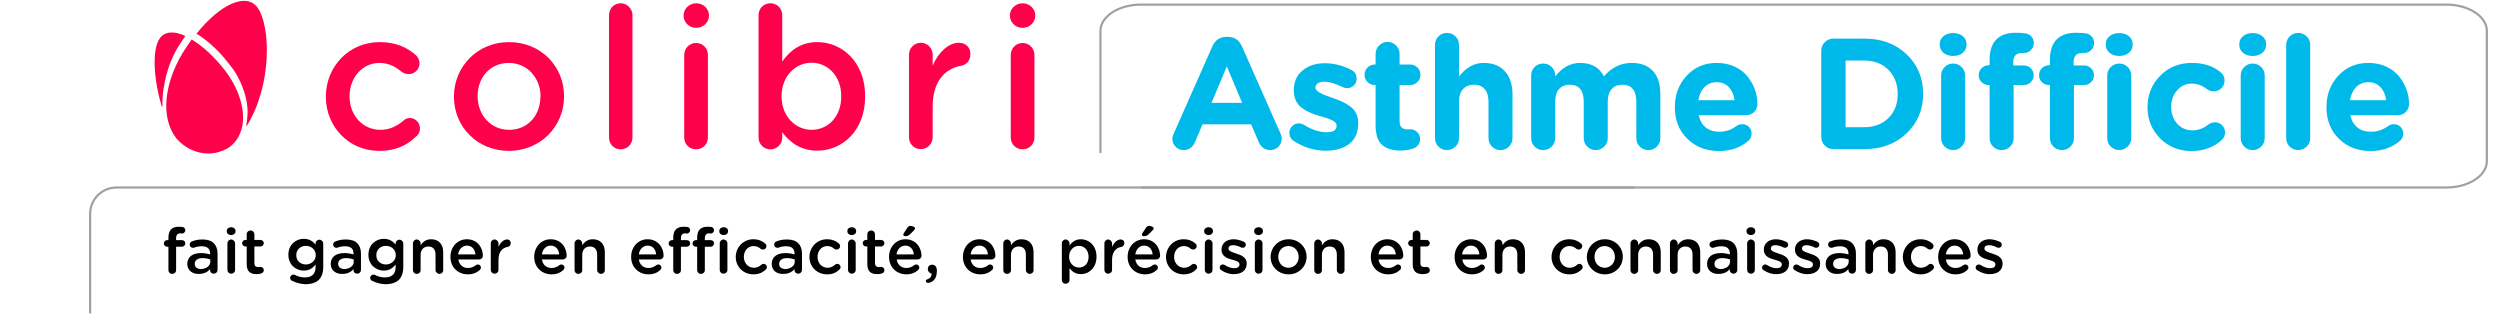 <svg height="143" viewBox="0 0 1140 143" width="1140" xmlns="http://www.w3.org/2000/svg"><g fill="none" fill-rule="evenodd" transform="translate(41)"><g fill="#ff004b" fill-rule="nonzero" transform="translate(29)"><path d="m247.5 1.5c-3.2 0-5.8 2.5-5.8 5.6s2.6 5.6 5.8 5.6 5.8-2.5 5.8-5.6-2.6-5.6-5.8-5.6"/><path d="m396.3 12.7c3.2 0 5.8-2.5 5.8-5.6s-2.6-5.6-5.8-5.6-5.8 2.5-5.8 5.6 2.6 5.6 5.8 5.6"/><path d="m116.9 53.8c-1.3 0-2.3.6-2.9 1.2-3 2.5-6.3 4.2-10.5 4.2-8.3 0-14.1-6.8-14.1-15.2v-.2c0-8.3 5.8-15.1 13.6-15.1 4.3 0 7.3 1.7 10.1 4 .7.5 1.9 1.1 3.2 1.1 2.8 0 5-2.2 5-4.9 0-1.8-1-3.2-1.7-3.8-4-3.5-9.1-5.9-16.5-5.9-14.2 0-24.5 11.4-24.5 24.8v.2c0 13.5 10.4 24.6 24.3 24.6 7.8 0 12.9-2.7 17.1-6.8 1-.8 1.5-2 1.5-3.4 0-2.6-2-4.8-4.6-4.8"/><path d="m162.1 19.2c-14.4 0-25.1 11.2-25.1 24.8v.2c0 13.5 10.6 24.6 25 24.6 14.5 0 25.2-11.2 25.2-24.8v-.2c0-13.6-10.6-24.6-25.1-24.6zm14.3 25c0 8.2-5.5 15-14.3 15-8.4 0-14.3-6.9-14.3-15.2v-.2c0-8.3 5.5-15.1 14.2-15.1 8.5 0 14.5 6.9 14.5 15.3z"/><path d="m213 1.5c-3 0-5.3 2.4-5.3 5.4v55.8c0 3.1 2.4 5.4 5.3 5.4 3 0 5.4-2.3 5.4-5.4v-55.8c0-2.9-2.4-5.4-5.4-5.4"/><path d="m247.4 19.6c-3 0-5.4 2.4-5.4 5.5v37.6c0 3.1 2.4 5.4 5.4 5.4s5.4-2.3 5.4-5.4v-37.6c0-3.1-2.3-5.5-5.4-5.5"/><path d="m302.7 19.2c-7.7 0-12.6 4-16 8.9v-21.2c0-3.1-2.4-5.4-5.4-5.4s-5.4 2.3-5.4 5.4v55.8c0 3 2.4 5.4 5.4 5.4s5.4-2.4 5.4-5.4v-2.4c3.3 4.4 8.2 8.4 16 8.4 11.2 0 21.8-8.9 21.8-24.7v-.2c0-15.8-10.8-24.6-21.8-24.6zm10.9 24.8c0 9.3-6.1 15.2-13.5 15.2-7.3 0-13.7-6.1-13.7-15.2v-.2c0-9.1 6.4-15.2 13.7-15.2s13.5 6 13.5 15.2z"/><path d="m367.2 19.5c-4.7 0-9.4 4.5-11.9 10.4v-4.9c0-3.1-2.4-5.5-5.4-5.5s-5.4 2.4-5.4 5.5v37.6c0 3.1 2.4 5.4 5.4 5.4s5.4-2.4 5.4-5.4v-14c0-11.2 5.3-17.2 12.9-18.6 2.4-.4 4.3-2.3 4.3-5.2.1-3-1.9-5.3-5.3-5.3"/><path d="m396.3 19.6c-3 0-5.4 2.4-5.4 5.5v37.6c0 3.1 2.4 5.4 5.4 5.4s5.4-2.3 5.4-5.4v-37.6c0-3.1-2.4-5.5-5.4-5.5"/><path d="m17.4 18c-.8 1.1-1.6 2.3-2.4 3.5-5 7.3-8.2 15.6-9 23.2-.8 7.5.9 14 4.5 18.5 1.8 2.1 4.1 3.8 6.6 5 2.6 1.2 5.2 1.8 7.9 1.8 3 0 5.9-.8 8.7-2.3 3.6-2.2 5.9-5.8 6.8-10.3 1.4-7.6-1.6-17-7.9-25.3-4.7-6-10-11-15.2-14.1"/><path d="m3 17.3c-3.9 5.1-2.9 19.3.8 31.3.1.1.3.1.3 0-.1-1.6 0-3.3.1-5.1.8-7.6 3-16.3 8-23.6.8-1.2 1.5-2.3 2.3-3.5-4.9-2.3-9.2-2.2-11.5.9"/><path d="m42.8 53.2c-.1 1.5-.3 2.8-.5 4.1v.1c0 .1.1.2.2.1 12-19.6 10.6-46 5.1-53.8-5.1-7.5-17.4-1.7-28 11.7l.9.5c.1.1.2.1.3.2 4.7 3.1 9.6 7.7 13.9 13.4 2.7 3.2 4.6 6.8 5.9 10.3 1.8 4.6 2.6 9.2 2.2 13.4"/></g><path d="m.1 142.9v-45.4c0-6.6 5.4-12 12-12h692.4" stroke="#a0a0a0"/><path d="m460.8 69.8v-55.7c0-6.6 8.318-12 18.485-12h595.229c10.167 0 18.485 5.4 18.485 12v59.4c0 6.6-8.318 12-18.485 12h-595.229" stroke="#a0a0a0"/><path d="m493.592 63.248c0-.624.216-1.416.648-2.376l17.568-39.672c1.296-2.928 3.456-4.392 6.48-4.392h.648c2.976 0 5.112 1.464 6.408 4.392l17.568 39.672c.384.864.576 1.608.576 2.232 0 1.488-.504 2.748-1.512 3.78s-2.256 1.548-3.744 1.548c-2.448 0-4.224-1.272-5.328-3.816l-3.384-7.92h-22.176l-3.528 8.28c-1.008 2.304-2.712 3.456-5.112 3.456-1.44 0-2.652-.504-3.636-1.512s-1.476-2.232-1.476-3.672zm17.856-16.344h13.968l-6.984-16.632zm52.136 21.816c-5.184 0-10.032-1.464-14.544-4.392-1.392-.864-2.088-2.112-2.088-3.744 0-1.2.42-2.22 1.26-3.06s1.86-1.26 3.06-1.26c.816 0 1.536.192 2.16.576 3.696 2.304 7.176 3.456 10.44 3.456 3.072 0 4.608-.96 4.608-2.88v-.144c0-.24-.036-.48-.108-.72s-.204-.456-.396-.648-.396-.372-.612-.54-.504-.336-.864-.504-.672-.312-.936-.432-.636-.264-1.116-.432-.888-.3-1.224-.396-.792-.228-1.368-.396-1.032-.3-1.368-.396c-1.632-.48-3.024-.972-4.176-1.476s-2.34-1.188-3.564-2.052-2.16-1.98-2.808-3.348-.972-2.94-.972-4.716v-.144c0-3.792 1.344-6.78 4.032-8.964s6.048-3.276 10.08-3.276 8.016.984 11.952 2.952c1.728.864 2.592 2.232 2.592 4.104 0 1.2-.42 2.22-1.26 3.06s-1.884 1.26-3.132 1.26c-.672 0-1.344-.168-2.016-.504-3.36-1.632-6.144-2.448-8.352-2.448-1.296 0-2.292.252-2.988.756s-1.044 1.14-1.044 1.908v.144c0 1.296 2.208 2.688 6.624 4.176.528.192.936.336 1.224.432 1.68.576 3.084 1.116 4.212 1.62s2.328 1.2 3.6 2.088 2.232 1.98 2.88 3.276.972 2.784.972 4.464v.144c0 4.128-1.356 7.236-4.068 9.324s-6.276 3.132-10.692 3.132zm33.92-.072c-3.6 0-6.372-.876-8.316-2.628s-2.916-4.74-2.916-8.964v-18.288h-.36c-1.296 0-2.4-.456-3.312-1.368s-1.368-2.016-1.368-3.312.456-2.4 1.368-3.312 2.016-1.368 3.312-1.368h.36v-4.824c0-1.488.54-2.772 1.62-3.852s2.364-1.62 3.852-1.62 2.772.54 3.852 1.62 1.62 2.364 1.62 3.852v4.824h4.824c1.296 0 2.4.456 3.312 1.368s1.368 2.016 1.368 3.312-.456 2.4-1.368 3.312-2.016 1.368-3.312 1.368h-4.824v16.488c0 2.496 1.176 3.744 3.528 3.744.144 0 .384-.012.72-.036s.528-.036.576-.036c1.248 0 2.316.444 3.204 1.332s1.332 1.956 1.332 3.204c0 .96-.276 1.812-.828 2.556s-1.212 1.26-1.98 1.548c-1.824.72-3.912 1.08-6.264 1.08zm15.848-5.688v-42.48c0-1.536.528-2.832 1.584-3.888s2.352-1.584 3.888-1.584 2.832.528 3.888 1.584 1.584 2.352 1.584 3.888v14.4c3.216-4.128 6.984-6.192 11.304-6.192 4.128 0 7.344 1.272 9.648 3.816s3.456 6.048 3.456 10.512v19.944c0 1.536-.54 2.832-1.62 3.888s-2.364 1.584-3.852 1.584-2.772-.528-3.852-1.584-1.62-2.352-1.62-3.888v-16.488c0-2.544-.576-4.488-1.728-5.832s-2.784-2.016-4.896-2.016-3.78.672-5.004 2.016-1.836 3.288-1.836 5.832v16.488c0 1.536-.528 2.832-1.584 3.888s-2.352 1.584-3.888 1.584-2.832-.528-3.888-1.584-1.584-2.352-1.584-3.888zm43.856 0v-28.512c0-1.536.528-2.832 1.584-3.888s2.352-1.584 3.888-1.584 2.832.528 3.888 1.584 1.584 2.352 1.584 3.888v.432c3.216-4.128 7.008-6.192 11.376-6.192 5.136 0 8.76 2.04 10.872 6.12 3.504-4.08 7.728-6.12 12.672-6.12 4.128 0 7.332 1.212 9.612 3.636s3.42 5.94 3.42 10.548v20.088c0 1.536-.528 2.832-1.584 3.888s-2.352 1.584-3.888 1.584-2.832-.528-3.888-1.584-1.584-2.352-1.584-3.888v-16.488c0-5.232-2.136-7.848-6.408-7.848-2.064 0-3.684.672-4.86 2.016s-1.764 3.288-1.764 5.832v16.488c0 1.536-.54 2.832-1.62 3.888s-2.364 1.584-3.852 1.584-2.772-.528-3.852-1.584-1.62-2.352-1.62-3.888v-16.488c0-5.232-2.136-7.848-6.408-7.848-2.064 0-3.684.672-4.86 2.016s-1.764 3.288-1.764 5.832v16.488c0 1.536-.528 2.832-1.584 3.888s-2.352 1.584-3.888 1.584-2.832-.528-3.888-1.584-1.584-2.352-1.584-3.888zm76.256-17.28h16.488c-.336-2.496-1.212-4.488-2.628-5.976s-3.252-2.232-5.508-2.232c-2.208 0-4.044.732-5.508 2.196s-2.412 3.468-2.844 6.012zm22.824 18.504c-3.648 3.12-8.112 4.68-13.392 4.68-5.856 0-10.68-1.86-14.472-5.58s-5.688-8.508-5.688-14.364v-.144c0-5.616 1.8-10.368 5.4-14.256s8.16-5.832 13.68-5.832c3.072 0 5.844.588 8.316 1.764s4.428 2.7 5.868 4.572 2.532 3.852 3.276 5.94 1.116 4.188 1.116 6.3c0 1.536-.492 2.796-1.476 3.78s-2.196 1.476-3.636 1.476h-21.672c.528 2.448 1.608 4.32 3.24 5.616s3.696 1.944 6.192 1.944c2.832 0 5.424-.864 7.776-2.592.768-.576 1.656-.864 2.664-.864 1.2 0 2.208.408 3.024 1.224s1.224 1.848 1.224 3.096c0 1.296-.48 2.376-1.44 3.24zm33.208-1.728v-39.312c0-1.536.54-2.844 1.62-3.924s2.388-1.62 3.924-1.62h14.112c7.824 0 14.244 2.388 19.26 7.164s7.524 10.74 7.524 17.892v.144c0 7.2-2.508 13.2-7.524 18s-11.436 7.2-19.26 7.2h-14.112c-1.536 0-2.844-.54-3.924-1.62s-1.62-2.388-1.62-3.924zm11.088-4.464h8.568c4.512 0 8.172-1.392 10.98-4.176s4.212-6.408 4.212-10.872v-.144c0-4.464-1.404-8.112-4.212-10.944s-6.468-4.248-10.98-4.248h-8.568zm42.92-37.656v-.144c0-1.536.576-2.772 1.728-3.708s2.616-1.404 4.392-1.404 3.24.468 4.392 1.404 1.728 2.172 1.728 3.708v.144c0 1.536-.576 2.784-1.728 3.744s-2.616 1.44-4.392 1.44-3.24-.48-4.392-1.44-1.728-2.208-1.728-3.744zm.648 42.624v-28.512c0-1.536.54-2.832 1.62-3.888s2.364-1.584 3.852-1.584 2.772.528 3.852 1.584 1.62 2.352 1.62 3.888v28.512c0 1.536-.54 2.832-1.62 3.888s-2.364 1.584-3.852 1.584-2.772-.528-3.852-1.584-1.62-2.352-1.62-3.888zm22.112 0v-24.192h-.432c-1.248 0-2.316-.432-3.204-1.296s-1.332-1.92-1.332-3.168.444-2.316 1.332-3.204 1.956-1.332 3.204-1.332h.432v-2.448c0-4.176 1.032-7.296 3.096-9.36 2.016-2.016 4.968-3.024 8.856-3.024 1.872 0 3.36.096 4.464.288 1.008.144 1.884.624 2.628 1.44s1.116 1.8 1.116 2.952c0 1.248-.444 2.316-1.332 3.204s-1.932 1.332-3.132 1.332h-.936c-2.64 0-3.96 1.392-3.96 4.176v1.512h4.752c1.248 0 2.316.432 3.204 1.296s1.332 1.92 1.332 3.168-.444 2.304-1.332 3.168-1.956 1.296-3.204 1.296h-4.608v24.192c0 1.536-.528 2.832-1.584 3.888s-2.352 1.584-3.888 1.584-2.832-.528-3.888-1.584-1.584-2.352-1.584-3.888zm27.504 0v-24.192h-.432c-1.248 0-2.316-.432-3.204-1.296s-1.332-1.92-1.332-3.168.444-2.316 1.332-3.204 1.956-1.332 3.204-1.332h.432v-2.448c0-4.176 1.032-7.296 3.096-9.36 2.016-2.016 4.968-3.024 8.856-3.024 1.872 0 3.36.096 4.464.288 1.008.144 1.884.624 2.628 1.44s1.116 1.8 1.116 2.952c0 1.248-.444 2.316-1.332 3.204s-1.932 1.332-3.132 1.332h-.936c-2.64 0-3.96 1.392-3.96 4.176v1.512h4.752c1.248 0 2.316.432 3.204 1.296s1.332 1.92 1.332 3.168-.444 2.304-1.332 3.168-1.956 1.296-3.204 1.296h-4.608v24.192c0 1.536-.528 2.832-1.584 3.888s-2.352 1.584-3.888 1.584-2.832-.528-3.888-1.584-1.584-2.352-1.584-3.888zm26.136 0v-28.512c0-1.536.54-2.832 1.62-3.888s2.364-1.584 3.852-1.584 2.772.528 3.852 1.584 1.62 2.352 1.62 3.888v28.512c0 1.536-.54 2.832-1.62 3.888s-2.364 1.584-3.852 1.584-2.772-.528-3.852-1.584-1.62-2.352-1.62-3.888zm-.648-42.624v-.144c0-1.536.576-2.772 1.728-3.708s2.616-1.404 4.392-1.404 3.24.468 4.392 1.404 1.728 2.172 1.728 3.708v.144c0 1.536-.576 2.784-1.728 3.744s-2.616 1.44-4.392 1.44-3.24-.48-4.392-1.44-1.728-2.208-1.728-3.744zm39.104 48.528c-5.76 0-10.548-1.932-14.364-5.796s-5.724-8.58-5.724-14.148v-.144c0-5.568 1.92-10.308 5.76-14.22s8.664-5.868 14.472-5.868c5.376 0 9.768 1.44 13.176 4.32 1.152.912 1.728 2.16 1.728 3.744 0 1.344-.48 2.496-1.44 3.456s-2.136 1.44-3.528 1.44c-1.2 0-2.256-.36-3.168-1.08-2.112-1.632-4.392-2.448-6.84-2.448-2.688 0-4.92 1.032-6.696 3.096s-2.664 4.536-2.664 7.416v.144c0 3.024.9 5.556 2.7 7.596s4.164 3.06 7.092 3.06c2.544 0 4.944-.888 7.2-2.664.912-.672 1.896-1.008 2.952-1.008 1.296 0 2.388.456 3.276 1.368s1.332 2.016 1.332 3.312c0 1.344-.528 2.496-1.584 3.456-3.648 3.312-8.208 4.968-13.68 4.968zm21.752-48.528v-.144c0-1.536.576-2.772 1.728-3.708s2.616-1.404 4.392-1.404 3.24.468 4.392 1.404 1.728 2.172 1.728 3.708v.144c0 1.536-.576 2.784-1.728 3.744s-2.616 1.44-4.392 1.44-3.24-.48-4.392-1.44-1.728-2.208-1.728-3.744zm.648 42.624v-28.512c0-1.536.54-2.832 1.62-3.888s2.364-1.584 3.852-1.584 2.772.528 3.852 1.584 1.62 2.352 1.62 3.888v28.512c0 1.536-.54 2.832-1.62 3.888s-2.364 1.584-3.852 1.584-2.772-.528-3.852-1.584-1.62-2.352-1.62-3.888zm20.744 0v-42.48c0-1.536.54-2.832 1.62-3.888s2.364-1.584 3.852-1.584 2.772.528 3.852 1.584 1.62 2.352 1.62 3.888v42.48c0 1.536-.54 2.832-1.62 3.888s-2.364 1.584-3.852 1.584-2.772-.528-3.852-1.584-1.62-2.352-1.62-3.888zm29.096-17.28h16.488c-.336-2.496-1.212-4.488-2.628-5.976s-3.252-2.232-5.508-2.232c-2.208 0-4.044.732-5.508 2.196s-2.412 3.468-2.844 6.012zm22.824 18.504c-3.648 3.12-8.112 4.68-13.392 4.68-5.856 0-10.68-1.86-14.472-5.58s-5.688-8.508-5.688-14.364v-.144c0-5.616 1.8-10.368 5.4-14.256s8.16-5.832 13.68-5.832c3.072 0 5.844.588 8.316 1.764s4.428 2.7 5.868 4.572 2.532 3.852 3.276 5.94 1.116 4.188 1.116 6.3c0 1.536-.492 2.796-1.476 3.78s-2.196 1.476-3.636 1.476h-21.672c.528 2.448 1.608 4.32 3.24 5.616s3.696 1.944 6.192 1.944c2.832 0 5.424-.864 7.776-2.592.768-.576 1.656-.864 2.664-.864 1.2 0 2.208.408 3.024 1.224s1.224 1.848 1.224 3.096c0 1.296-.48 2.376-1.44 3.24z" fill="#00b9eb"/><g fill="#000" fill-rule="nonzero" transform="translate(33 103)"><path d="m2.8 9.5h-.6c-.8 0-1.5-.6-1.5-1.5 0-.8.7-1.5 1.5-1.5h.6v-1.1c0-1.7.4-3 1.2-3.8s1.9-1.2 3.5-1.2c.7 0 1.3.1 1.8.1.6.1 1.2.7 1.2 1.5s-.7 1.5-1.5 1.5c-.2 0-.5-.1-.7-.1-1.3 0-2 .7-2 2.3v.8h2.7c.8 0 1.5.6 1.5 1.5 0 .8-.7 1.5-1.5 1.5h-2.7v10.7c0 1-.8 1.7-1.8 1.7s-1.7-.8-1.7-1.7z"/><path d="m11.4 17.4c0-3.4 2.6-5 6.3-5 1.7 0 2.9.3 4.1.6v-.4c0-2.2-1.3-3.3-3.8-3.3-1.3 0-2.4.2-3.4.6-.2.1-.4.1-.6.1-.8 0-1.5-.6-1.5-1.5 0-.6.4-1.2 1-1.4 1.5-.6 2.9-.9 4.9-.9 2.3 0 4 .6 5.1 1.7s1.7 2.7 1.7 4.7v7.5c0 1-.8 1.7-1.7 1.7-1 0-1.7-.7-1.7-1.5v-.6c-1 1.2-2.6 2.2-5 2.2-2.8.2-5.4-1.5-5.4-4.5zm10.5-1.1v-1c-.9-.3-2.1-.6-3.5-.6-2.3 0-3.6 1-3.6 2.6v.1c0 1.5 1.3 2.3 3 2.3 2.4-.2 4.1-1.5 4.1-3.4z"/><path d="m29.4 2.3c0-1 .9-1.7 2-1.7s2 .7 2 1.7v.2c0 1-.9 1.7-2 1.7s-2-.7-2-1.7zm.3 5.7c0-1 .8-1.8 1.7-1.8s1.8.8 1.8 1.8v12.1c0 1-.8 1.7-1.8 1.7s-1.7-.8-1.7-1.7z"/><path d="m38.5 17.5v-8.1h-.6c-.8 0-1.5-.7-1.5-1.5s.7-1.5 1.5-1.5h.6v-2.6c0-1 .8-1.7 1.8-1.7s1.7.8 1.7 1.7v2.6h2.8c.8 0 1.5.7 1.5 1.5s-.7 1.5-1.5 1.5h-2.8v7.5c0 1.4.7 1.9 1.9 1.9.4 0 .8-.1.9-.1.8 0 1.5.6 1.5 1.5 0 .6-.4 1.2-.9 1.4-.8.3-1.5.4-2.4.4-2.7 0-4.5-1.1-4.5-4.5z"/><path d="m59.3 25.1c-.6-.2-1-.7-1-1.4 0-.8.7-1.5 1.5-1.5.3 0 .5.1.6.1 1.4.8 2.9 1.2 4.7 1.2 3.1 0 4.8-1.6 4.8-4.7v-1.2c-1.3 1.7-2.9 2.8-5.4 2.8-3.6 0-7-2.7-7-7.2v-.1c0-4.5 3.4-7.2 7-7.2 2.6 0 4.2 1.2 5.4 2.6v-.5c0-1 .8-1.7 1.7-1.7 1 0 1.8.8 1.8 1.8v10.6c0 2.6-.7 4.5-1.9 5.8-1.4 1.4-3.5 2.1-6.3 2.1-2.1-.1-4-.6-5.9-1.5zm10.7-11.7c0-2.6-2.1-4.3-4.5-4.3s-4.4 1.7-4.4 4.2v.1c0 2.5 1.9 4.2 4.4 4.2 2.4 0 4.5-1.8 4.5-4.2z"/><path d="m76.8 17.4c0-3.4 2.6-5 6.3-5 1.7 0 2.9.3 4.1.6v-.4c0-2.2-1.3-3.3-3.8-3.3-1.3 0-2.4.2-3.4.6-.2.1-.4.1-.6.1-.8 0-1.5-.6-1.5-1.5 0-.6.4-1.2 1-1.4 1.5-.6 2.9-.9 4.9-.9 2.3 0 4 .6 5.1 1.7s1.7 2.7 1.7 4.7v7.5c0 1-.8 1.7-1.7 1.7-1 0-1.7-.7-1.7-1.5v-.6c-1 1.2-2.6 2.2-5 2.2-2.8.2-5.4-1.5-5.4-4.5zm10.5-1.1v-1c-.9-.3-2.1-.6-3.5-.6-2.3 0-3.6 1-3.6 2.6v.1c0 1.5 1.3 2.3 3 2.3 2.4-.2 4.1-1.5 4.1-3.4z"/><path d="m95.8 25.1c-.6-.2-1-.7-1-1.4 0-.8.7-1.5 1.5-1.5.3 0 .5.1.6.1 1.4.8 2.9 1.2 4.7 1.2 3.1 0 4.8-1.6 4.8-4.7v-1.2c-1.3 1.7-2.9 2.8-5.4 2.8-3.6 0-7-2.7-7-7.2v-.1c0-4.5 3.4-7.2 7-7.2 2.6 0 4.2 1.2 5.4 2.6v-.5c0-1 .8-1.7 1.7-1.7 1 0 1.8.8 1.8 1.8v10.6c0 2.6-.7 4.5-1.9 5.8-1.4 1.4-3.5 2.1-6.3 2.1-2.2-.1-4.1-.6-5.9-1.5zm10.7-11.7c0-2.6-2.1-4.3-4.5-4.3s-4.4 1.7-4.4 4.2v.1c0 2.5 1.9 4.2 4.4 4.2 2.4 0 4.5-1.8 4.5-4.2z"/><path d="m114.3 8c0-1 .8-1.8 1.7-1.8s1.8.8 1.8 1.8v.8c1-1.4 2.4-2.7 4.8-2.7 3.5 0 5.5 2.3 5.5 5.9v8.2c0 1-.8 1.7-1.7 1.7s-1.8-.8-1.8-1.7v-7.1c0-2.4-1.2-3.7-3.3-3.7-2 0-3.5 1.4-3.5 3.8v7c0 1-.8 1.7-1.8 1.7s-1.7-.8-1.7-1.7z"/><path d="m139.3 22.1c-4.4 0-7.9-3.2-7.9-7.9v-.1c0-4.4 3.1-8 7.5-8 4.9 0 7.3 4 7.3 7.5 0 1-.8 1.7-1.7 1.7h-9.5c.4 2.5 2.1 3.9 4.4 3.9 1.5 0 2.6-.5 3.6-1.3.3-.2.5-.3.9-.3.8 0 1.4.6 1.4 1.4 0 .4-.2.8-.5 1.1-1.3 1.2-3.1 2-5.5 2zm3.5-9.1c-.2-2.3-1.6-4-3.9-4-2.1 0-3.7 1.7-4 4z"/><path d="m149.8 8c0-1 .8-1.8 1.7-1.8s1.8.8 1.8 1.8v1.6c.8-1.9 2.3-3.4 3.9-3.4 1.1 0 1.7.7 1.7 1.7 0 .9-.6 1.5-1.4 1.7-2.5.4-4.2 2.3-4.2 6v4.5c0 1-.8 1.7-1.8 1.7s-1.7-.8-1.7-1.7z"/><path d="m177.5 22.1c-4.4 0-7.9-3.2-7.9-7.9v-.1c0-4.4 3.1-8 7.5-8 4.9 0 7.3 4 7.3 7.5 0 1-.8 1.7-1.7 1.7h-9.6c.4 2.5 2.1 3.9 4.4 3.9 1.5 0 2.6-.5 3.6-1.3.3-.2.5-.3.9-.3.8 0 1.4.6 1.4 1.4 0 .4-.2.8-.5 1.1-1.3 1.2-3 2-5.4 2zm3.5-9.1c-.2-2.3-1.6-4-3.9-4-2.1 0-3.7 1.7-4 4z"/><path d="m188 8c0-1 .8-1.8 1.7-1.8s1.8.8 1.8 1.8v.8c1-1.4 2.4-2.7 4.8-2.7 3.5 0 5.5 2.3 5.5 5.9v8.2c0 1-.8 1.7-1.7 1.7s-1.8-.8-1.8-1.7v-7.1c0-2.4-1.2-3.7-3.3-3.7-2 0-3.5 1.4-3.5 3.8v7c0 1-.8 1.7-1.8 1.7s-1.7-.8-1.7-1.7z"/><path d="m221.7 22.1c-4.4 0-7.9-3.2-7.9-7.9v-.1c0-4.4 3.1-8 7.5-8 4.9 0 7.3 4 7.3 7.5 0 1-.8 1.7-1.7 1.7h-9.6c.4 2.5 2.1 3.9 4.4 3.9 1.5 0 2.6-.5 3.6-1.3.3-.2.5-.3.9-.3.8 0 1.4.6 1.4 1.4 0 .4-.2.8-.5 1.1-1.3 1.2-3 2-5.4 2zm3.5-9.1c-.2-2.3-1.6-4-3.9-4-2.1 0-3.7 1.7-4 4z"/><path d="m233 9.5h-.6c-.8 0-1.5-.6-1.5-1.5 0-.8.7-1.5 1.5-1.5h.6v-1.1c0-1.7.4-3 1.2-3.8s1.9-1.2 3.5-1.2c.7 0 1.3.1 1.8.1.6.1 1.2.7 1.2 1.5s-.7 1.5-1.5 1.5c-.2 0-.5-.1-.7-.1-1.3 0-2 .7-2 2.3v.8h2.7c.8 0 1.5.6 1.5 1.5 0 .8-.7 1.5-1.5 1.5h-2.7v10.7c0 1-.8 1.7-1.8 1.7s-1.7-.8-1.7-1.7zm10.9 0h-.6c-.8 0-1.5-.6-1.5-1.5 0-.8.7-1.5 1.5-1.5h.6v-1.1c0-1.7.4-3 1.2-3.8s1.9-1.2 3.5-1.2c.7 0 1.3.1 1.8.1.6.1 1.2.7 1.2 1.5s-.7 1.5-1.5 1.5c-.2 0-.5-.1-.7-.1-1.3 0-2 .7-2 2.3v.8h2.7c.8 0 1.5.6 1.5 1.5 0 .8-.7 1.5-1.5 1.5h-2.7v10.7c0 1-.8 1.7-1.8 1.7s-1.7-.8-1.7-1.7zm10.1-7.2c0-1 .9-1.7 2-1.7s2 .7 2 1.7v.2c0 1-.9 1.7-2 1.7s-2-.7-2-1.7zm.2 5.7c0-1 .8-1.8 1.7-1.8 1 0 1.8.8 1.8 1.8v12.1c0 1-.8 1.7-1.8 1.7s-1.7-.8-1.7-1.7z"/><path d="m261.5 14.2c0-4.4 3.4-8.1 8-8.1 2.4 0 4.1.8 5.4 1.9.2.2.6.6.6 1.2 0 .9-.7 1.6-1.6 1.6-.4 0-.8-.2-1-.3-.9-.8-1.9-1.3-3.3-1.3-2.6 0-4.4 2.2-4.4 4.9v.1c0 2.7 1.9 4.9 4.6 4.9 1.4 0 2.5-.6 3.4-1.4.2-.2.6-.4 1-.4.8 0 1.5.7 1.5 1.5 0 .5-.2.8-.5 1.1-1.4 1.3-3 2.2-5.6 2.2-4.8 0-8.1-3.6-8.1-7.9z"/><path d="m277.9 17.4c0-3.4 2.6-5 6.3-5 1.7 0 2.9.3 4.1.6v-.4c0-2.2-1.3-3.3-3.8-3.3-1.3 0-2.4.2-3.4.6-.2.1-.4.1-.6.1-.8 0-1.5-.6-1.5-1.5 0-.6.4-1.2 1-1.4 1.5-.6 2.9-.9 4.9-.9 2.3 0 4 .6 5.1 1.7s1.7 2.7 1.7 4.7v7.5c0 1-.8 1.7-1.7 1.7-1 0-1.7-.7-1.7-1.5v-.6c-1 1.2-2.6 2.2-5 2.2-2.9.2-5.4-1.5-5.4-4.5zm10.5-1.1v-1c-.9-.3-2.1-.6-3.5-.6-2.3 0-3.6 1-3.6 2.6v.1c0 1.5 1.3 2.3 3 2.3 2.3-.2 4.1-1.5 4.1-3.4z"/><path d="m295.1 14.2c0-4.4 3.4-8.1 8-8.1 2.4 0 4.1.8 5.4 1.9.2.2.6.6.6 1.2 0 .9-.7 1.6-1.6 1.6-.4 0-.8-.2-1-.3-.9-.8-1.9-1.3-3.3-1.3-2.6 0-4.4 2.2-4.4 4.9v.1c0 2.7 1.9 4.9 4.6 4.9 1.4 0 2.5-.6 3.4-1.4.2-.2.6-.4 1-.4.8 0 1.5.7 1.5 1.5 0 .5-.2.8-.5 1.1-1.4 1.3-3 2.2-5.6 2.2-4.8 0-8.1-3.6-8.1-7.9z"/><path d="m312.4 2.3c0-1 .9-1.7 2-1.7s2 .7 2 1.7v.2c0 1-.9 1.7-2 1.7s-2-.7-2-1.7zm.3 5.7c0-1 .8-1.8 1.7-1.8s1.8.8 1.8 1.8v12.1c0 1-.8 1.7-1.8 1.7s-1.7-.8-1.7-1.7z"/><path d="m321.5 17.5v-8.1h-.6c-.8 0-1.5-.7-1.5-1.5s.7-1.5 1.5-1.5h.6v-2.6c0-1 .8-1.7 1.8-1.7s1.7.8 1.7 1.7v2.6h2.8c.8 0 1.5.7 1.5 1.5s-.7 1.5-1.5 1.5h-2.8v7.5c0 1.4.7 1.9 1.9 1.9.4 0 .8-.1.9-.1.8 0 1.5.6 1.5 1.5 0 .6-.4 1.2-.9 1.4-.8.3-1.5.4-2.4.4-2.7 0-4.5-1.1-4.5-4.5z"/><path d="m339.3 22.1c-4.4 0-7.9-3.2-7.9-7.9v-.1c0-4.4 3.1-8 7.5-8 4.9 0 7.3 4 7.3 7.5 0 1-.8 1.7-1.7 1.7h-9.6c.4 2.5 2.1 3.9 4.4 3.9 1.5 0 2.6-.5 3.6-1.3.3-.2.5-.3.9-.3.8 0 1.4.6 1.4 1.4 0 .4-.2.8-.5 1.1-1.3 1.2-3.1 2-5.4 2zm3.4-9.1c-.2-2.3-1.6-4-3.9-4-2.1 0-3.7 1.7-4 4zm-4.8-9c0-.2.1-.5.2-.6l1.7-2.6c.3-.5.8-.8 1.4-.8.9 0 2.1.6 2.1 1.1 0 .3-.2.6-.5.9l-1.9 1.9c-.7.6-1.2.8-2.1.8-.6 0-.9-.3-.9-.7z"/><path d="m348.8 24.4c1.3-.4 2-1.3 2-2.6-.8-.2-1.7-.9-1.7-2v-.2c0-1.1.8-1.9 2-1.9 1.3 0 2.1 1 2.1 2.6v.3c0 2-.5 3.3-1.4 4.2-.8.8-1.9 1.2-2.7 1.2-.6 0-.9-.4-.9-.8-.1-.4.2-.7.6-.8z"/><path d="m373 22.1c-4.4 0-7.9-3.2-7.9-7.9v-.1c0-4.4 3.1-8 7.5-8 4.9 0 7.3 4 7.3 7.5 0 1-.8 1.7-1.7 1.7h-9.6c.4 2.5 2.1 3.9 4.4 3.9 1.5 0 2.6-.5 3.6-1.3.3-.2.5-.3.9-.3.8 0 1.4.6 1.4 1.4 0 .4-.2.8-.5 1.1-1.3 1.2-3 2-5.4 2zm3.5-9.1c-.2-2.3-1.6-4-3.9-4-2.1 0-3.7 1.7-4 4z"/><path d="m383.5 8c0-1 .8-1.8 1.7-1.8s1.8.8 1.8 1.8v.8c1-1.4 2.4-2.7 4.8-2.7 3.5 0 5.5 2.3 5.5 5.9v8.2c0 1-.8 1.7-1.7 1.7-1 0-1.8-.8-1.8-1.7v-7.1c0-2.4-1.2-3.7-3.3-3.7-2 0-3.5 1.4-3.5 3.8v7c0 1-.8 1.7-1.8 1.7s-1.7-.8-1.7-1.7z"/><path d="m410.2 8c0-1 .8-1.8 1.7-1.8s1.8.8 1.8 1.8v1c1.1-1.6 2.7-2.9 5.2-2.9 3.6 0 7.1 2.8 7.1 7.9v.1c0 5.1-3.5 7.9-7.1 7.9-2.6 0-4.1-1.3-5.2-2.7v5.4c0 1-.8 1.7-1.8 1.7s-1.7-.8-1.7-1.7zm12.2 6.1c0-3-2-5-4.4-5s-4.5 2-4.5 4.9v.1c0 2.9 2.1 4.9 4.5 4.9 2.5 0 4.4-1.8 4.4-4.9z"/><path d="m429.6 8c0-1 .8-1.8 1.7-1.8s1.8.8 1.8 1.8v1.6c.8-1.9 2.3-3.4 3.9-3.4 1.1 0 1.7.7 1.7 1.7 0 .9-.6 1.5-1.4 1.7-2.5.4-4.2 2.3-4.2 6v4.5c0 1-.8 1.7-1.8 1.7s-1.7-.8-1.7-1.7z"/><path d="m448.1 22.1c-4.4 0-7.9-3.2-7.9-7.9v-.1c0-4.4 3.1-8 7.5-8 4.9 0 7.3 4 7.3 7.5 0 1-.8 1.7-1.7 1.7h-9.6c.4 2.5 2.1 3.9 4.4 3.9 1.5 0 2.6-.5 3.6-1.3.3-.2.5-.3.9-.3.8 0 1.4.6 1.4 1.4 0 .4-.2.8-.5 1.1-1.3 1.2-3 2-5.4 2zm3.5-9.1c-.2-2.3-1.6-4-3.9-4-2.1 0-3.7 1.7-4 4zm-4.9-9c0-.2.1-.5.2-.6l1.7-2.6c.3-.5.8-.8 1.4-.8.9 0 2.1.6 2.1 1.1 0 .3-.2.6-.5.9l-1.9 1.9c-.7.6-1.2.8-2.1.8-.5 0-.9-.3-.9-.7z"/><path d="m457.7 14.2c0-4.4 3.4-8.1 8-8.1 2.4 0 4.1.8 5.4 1.9.2.2.6.6.6 1.2 0 .9-.7 1.6-1.6 1.6-.4 0-.8-.2-1-.3-.9-.8-1.9-1.3-3.3-1.3-2.6 0-4.4 2.2-4.4 4.9v.1c0 2.7 1.9 4.9 4.6 4.9 1.4 0 2.5-.6 3.4-1.4.2-.2.6-.4 1-.4.8 0 1.5.7 1.5 1.5 0 .5-.2.8-.5 1.1-1.4 1.3-3 2.2-5.6 2.2-4.7 0-8.1-3.6-8.1-7.9z"/><path d="m475.1 2.3c0-1 .9-1.7 2-1.7s2 .7 2 1.7v.2c0 1-.9 1.7-2 1.7s-2-.7-2-1.7zm.3 5.7c0-1 .8-1.8 1.7-1.8 1 0 1.8.8 1.8 1.8v12.1c0 1-.8 1.7-1.8 1.7s-1.7-.8-1.7-1.7z"/><path d="m482.9 20.2c-.4-.2-.7-.6-.7-1.2 0-.8.6-1.4 1.4-1.4.3 0 .6.1.8.2 1.5 1 3 1.5 4.4 1.5 1.5 0 2.4-.6 2.4-1.7v-.1c0-1.2-1.6-1.6-3.4-2.1-2.3-.6-4.8-1.6-4.8-4.5v-.1c0-2.9 2.4-4.7 5.5-4.7 1.6 0 3.3.5 4.8 1.2.5.3.8.7.8 1.3 0 .8-.6 1.4-1.5 1.4-.3 0-.5-.1-.7-.2-1.2-.6-2.5-1-3.6-1-1.4 0-2.1.6-2.1 1.5v.1c0 1.1 1.7 1.6 3.5 2.2 2.2.7 4.8 1.7 4.8 4.5v.1c0 3.2-2.5 4.8-5.7 4.8-2 .1-4.2-.6-5.9-1.8z"/><path d="m497.9 2.3c0-1 .9-1.7 2-1.7s2 .7 2 1.7v.2c0 1-.9 1.7-2 1.7s-2-.7-2-1.7zm.3 5.7c0-1 .8-1.8 1.7-1.8 1 0 1.8.8 1.8 1.8v12.1c0 1-.8 1.7-1.8 1.7s-1.7-.8-1.7-1.7z"/><path d="m505.4 14.2c0-4.4 3.5-8.1 8.2-8.1s8.2 3.6 8.2 7.9v.1c0 4.4-3.5 8-8.2 8s-8.2-3.6-8.2-7.9zm12.8 0c0-2.8-1.9-5-4.7-5s-4.6 2.2-4.6 4.9v.1c0 2.7 1.9 4.9 4.7 4.9 2.8-.1 4.6-2.3 4.6-4.9z"/><path d="m525.3 8c0-1 .8-1.8 1.7-1.8s1.8.8 1.8 1.8v.8c1-1.4 2.4-2.7 4.8-2.7 3.5 0 5.5 2.3 5.5 5.9v8.2c0 1-.8 1.7-1.7 1.7-1 0-1.8-.8-1.8-1.7v-7.1c0-2.4-1.2-3.7-3.3-3.7-2 0-3.5 1.4-3.5 3.8v7c0 1-.8 1.7-1.8 1.7s-1.7-.8-1.7-1.7z"/><path d="m559 22.1c-4.4 0-7.9-3.2-7.9-7.9v-.1c0-4.4 3.1-8 7.5-8 4.9 0 7.3 4 7.3 7.5 0 1-.8 1.7-1.7 1.7h-9.6c.4 2.5 2.1 3.9 4.4 3.9 1.5 0 2.6-.5 3.6-1.3.3-.2.5-.3.9-.3.8 0 1.4.6 1.4 1.4 0 .4-.2.8-.5 1.1-1.3 1.2-3 2-5.4 2zm3.5-9.1c-.2-2.3-1.6-4-3.9-4-2.1 0-3.7 1.7-4 4z"/><path d="m570.2 17.5v-8.1h-.6c-.8 0-1.5-.7-1.5-1.5s.7-1.5 1.5-1.5h.6v-2.6c0-1 .8-1.7 1.8-1.7s1.7.8 1.7 1.7v2.6h2.8c.8 0 1.5.7 1.5 1.5s-.7 1.5-1.5 1.5h-2.8v7.5c0 1.4.7 1.9 1.9 1.9.4 0 .8-.1.9-.1.8 0 1.5.6 1.5 1.5 0 .6-.4 1.2-.9 1.4-.8.3-1.5.4-2.4.4-2.6 0-4.5-1.1-4.5-4.5z"/><path d="m597.2 22.1c-4.4 0-7.9-3.2-7.9-7.9v-.1c0-4.4 3.1-8 7.5-8 4.9 0 7.3 4 7.3 7.5 0 1-.8 1.7-1.7 1.7h-9.6c.4 2.5 2.1 3.9 4.4 3.9 1.5 0 2.6-.5 3.6-1.3.3-.2.5-.3.9-.3.8 0 1.4.6 1.4 1.4 0 .4-.2.8-.5 1.1-1.3 1.2-3.1 2-5.4 2zm3.4-9.1c-.2-2.3-1.6-4-3.9-4-2.1 0-3.7 1.7-4 4z"/><path d="m607.6 8c0-1 .8-1.8 1.7-1.8s1.8.8 1.8 1.8v.8c1-1.4 2.4-2.7 4.8-2.7 3.5 0 5.5 2.3 5.5 5.9v8.2c0 1-.8 1.7-1.7 1.7-1 0-1.8-.8-1.8-1.7v-7.1c0-2.4-1.2-3.7-3.3-3.7-2 0-3.5 1.4-3.5 3.8v7c0 1-.8 1.7-1.8 1.7s-1.7-.8-1.7-1.7z"/><path d="m633.5 14.2c0-4.4 3.4-8.1 8-8.1 2.4 0 4.1.8 5.4 1.9.2.2.6.6.6 1.2 0 .9-.7 1.6-1.6 1.6-.4 0-.8-.2-1-.3-.9-.8-1.9-1.3-3.3-1.3-2.6 0-4.4 2.2-4.4 4.9v.1c0 2.7 1.9 4.9 4.6 4.9 1.4 0 2.5-.6 3.4-1.4.2-.2.6-.4 1-.4.8 0 1.5.7 1.5 1.5 0 .5-.2.8-.5 1.1-1.4 1.3-3 2.2-5.6 2.2-4.7 0-8.1-3.6-8.1-7.9z"/><path d="m649.6 14.2c0-4.4 3.5-8.1 8.2-8.1s8.2 3.6 8.2 7.9v.1c0 4.4-3.5 8-8.2 8s-8.2-3.6-8.2-7.9zm12.8 0c0-2.8-1.9-5-4.7-5s-4.6 2.2-4.6 4.9v.1c0 2.7 1.9 4.9 4.7 4.9 2.8-.1 4.6-2.3 4.6-4.9z"/><path d="m669.5 8c0-1 .8-1.8 1.7-1.8s1.8.8 1.8 1.8v.8c1-1.4 2.4-2.7 4.8-2.7 3.5 0 5.5 2.3 5.5 5.9v8.2c0 1-.8 1.7-1.7 1.7-1 0-1.8-.8-1.8-1.7v-7.1c0-2.4-1.2-3.7-3.3-3.7-2 0-3.5 1.4-3.5 3.8v7c0 1-.8 1.7-1.8 1.7s-1.7-.8-1.7-1.7z"/><path d="m687.5 8c0-1 .8-1.8 1.7-1.8s1.8.8 1.8 1.8v.8c1-1.4 2.4-2.7 4.8-2.7 3.5 0 5.5 2.3 5.5 5.9v8.2c0 1-.8 1.7-1.7 1.7-1 0-1.8-.8-1.8-1.7v-7.1c0-2.4-1.2-3.7-3.3-3.7-2 0-3.5 1.4-3.5 3.8v7c0 1-.8 1.7-1.8 1.7s-1.7-.8-1.7-1.7z"/><path d="m704.4 17.4c0-3.4 2.6-5 6.3-5 1.7 0 2.9.3 4.1.6v-.4c0-2.2-1.3-3.3-3.8-3.3-1.3 0-2.4.2-3.4.6-.2.1-.4.1-.6.1-.8 0-1.5-.6-1.5-1.5 0-.6.4-1.2 1-1.4 1.5-.6 2.9-.9 4.9-.9 2.3 0 4 .6 5.1 1.7s1.7 2.7 1.7 4.7v7.5c0 1-.8 1.7-1.7 1.7-1 0-1.7-.7-1.7-1.5v-.6c-1 1.2-2.6 2.2-5 2.2-2.8.2-5.4-1.5-5.4-4.5zm10.5-1.1v-1c-.9-.3-2.1-.6-3.5-.6-2.3 0-3.6 1-3.6 2.6v.1c0 1.5 1.3 2.3 3 2.3 2.4-.2 4.1-1.5 4.1-3.4z"/><path d="m722.4 2.3c0-1 .9-1.7 2-1.7s2 .7 2 1.7v.2c0 1-.9 1.7-2 1.7s-2-.7-2-1.7zm.3 5.7c0-1 .8-1.8 1.7-1.8 1 0 1.8.8 1.8 1.8v12.1c0 1-.8 1.7-1.8 1.7s-1.7-.8-1.7-1.7z"/><path d="m730.2 20.2c-.4-.2-.7-.6-.7-1.2 0-.8.6-1.4 1.4-1.4.3 0 .6.1.8.2 1.5 1 3 1.5 4.4 1.5 1.5 0 2.4-.6 2.4-1.7v-.1c0-1.2-1.6-1.6-3.4-2.1-2.3-.6-4.8-1.6-4.8-4.5v-.1c0-2.9 2.4-4.7 5.5-4.7 1.6 0 3.3.5 4.8 1.2.5.3.8.7.8 1.3 0 .8-.6 1.4-1.5 1.4-.3 0-.5-.1-.7-.2-1.2-.6-2.5-1-3.6-1-1.4 0-2.1.6-2.1 1.5v.1c0 1.1 1.7 1.6 3.5 2.2 2.2.7 4.8 1.7 4.8 4.5v.1c0 3.2-2.5 4.8-5.7 4.8-2 .1-4.1-.6-5.9-1.8z"/><path d="m744.4 20.2c-.4-.2-.7-.6-.7-1.2 0-.8.6-1.4 1.4-1.4.3 0 .6.1.8.2 1.5 1 3 1.5 4.4 1.5 1.5 0 2.4-.6 2.4-1.7v-.1c0-1.2-1.6-1.6-3.4-2.1-2.3-.6-4.8-1.6-4.8-4.5v-.1c0-2.9 2.4-4.7 5.5-4.7 1.6 0 3.3.5 4.8 1.2.5.3.8.7.8 1.3 0 .8-.6 1.4-1.5 1.4-.3 0-.5-.1-.7-.2-1.2-.6-2.5-1-3.6-1-1.4 0-2.1.6-2.1 1.5v.1c0 1.1 1.7 1.6 3.5 2.2 2.2.7 4.8 1.7 4.8 4.5v.1c0 3.2-2.5 4.8-5.7 4.8-2 .1-4.1-.6-5.9-1.8z"/><path d="m758.5 17.4c0-3.4 2.6-5 6.3-5 1.7 0 2.9.3 4.1.6v-.4c0-2.2-1.3-3.3-3.8-3.3-1.3 0-2.4.2-3.4.6-.2.1-.4.1-.6.1-.8 0-1.5-.6-1.5-1.5 0-.6.4-1.2 1-1.4 1.5-.6 2.9-.9 4.9-.9 2.3 0 4 .6 5.1 1.7s1.7 2.7 1.7 4.7v7.5c0 1-.8 1.7-1.7 1.7-1 0-1.7-.7-1.7-1.5v-.6c-1 1.2-2.6 2.2-5 2.2-2.8.2-5.4-1.5-5.4-4.5zm10.5-1.1v-1c-.9-.3-2.1-.6-3.5-.6-2.3 0-3.6 1-3.6 2.6v.1c0 1.5 1.3 2.3 3 2.3 2.4-.2 4.1-1.5 4.1-3.4z"/><path d="m776.6 8c0-1 .8-1.8 1.7-1.8s1.8.8 1.8 1.8v.8c1-1.4 2.4-2.7 4.8-2.7 3.5 0 5.5 2.3 5.5 5.9v8.2c0 1-.8 1.7-1.7 1.7-1 0-1.8-.8-1.8-1.7v-7.1c0-2.4-1.2-3.7-3.3-3.7-2 0-3.5 1.4-3.5 3.8v7c0 1-.8 1.7-1.8 1.7s-1.7-.8-1.7-1.7z"/><path d="m793.7 14.2c0-4.4 3.4-8.1 8-8.1 2.4 0 4.1.8 5.4 1.9.2.2.6.6.6 1.2 0 .9-.7 1.6-1.6 1.6-.4 0-.8-.2-1-.3-.9-.8-1.9-1.3-3.3-1.3-2.6 0-4.4 2.2-4.4 4.9v.1c0 2.7 1.9 4.9 4.6 4.9 1.4 0 2.5-.6 3.4-1.4.2-.2.6-.4 1-.4.8 0 1.5.7 1.5 1.5 0 .5-.2.8-.5 1.1-1.4 1.3-3 2.2-5.6 2.2-4.7 0-8.1-3.6-8.1-7.9z"/><path d="m817.7 22.1c-4.4 0-7.9-3.2-7.9-7.9v-.1c0-4.4 3.1-8 7.5-8 4.9 0 7.3 4 7.3 7.5 0 1-.8 1.7-1.7 1.7h-9.6c.4 2.5 2.1 3.9 4.4 3.9 1.5 0 2.6-.5 3.6-1.3.3-.2.5-.3.9-.3.8 0 1.4.6 1.4 1.4 0 .4-.2.8-.5 1.1-1.3 1.2-3 2-5.4 2zm3.5-9.1c-.2-2.3-1.6-4-3.9-4-2.1 0-3.7 1.7-4 4z"/><path d="m827.6 20.2c-.4-.2-.7-.6-.7-1.2 0-.8.6-1.4 1.4-1.4.3 0 .6.1.8.2 1.5 1 3 1.5 4.4 1.5 1.5 0 2.4-.6 2.4-1.7v-.1c0-1.2-1.6-1.6-3.4-2.1-2.3-.6-4.8-1.6-4.8-4.5v-.1c0-2.9 2.4-4.7 5.5-4.7 1.6 0 3.3.5 4.8 1.2.5.3.8.7.8 1.3 0 .8-.6 1.4-1.5 1.4-.3 0-.5-.1-.7-.2-1.2-.6-2.5-1-3.6-1-1.4 0-2.1.6-2.1 1.5v.1c0 1.1 1.7 1.6 3.5 2.2 2.2.7 4.8 1.7 4.8 4.5v.1c0 3.2-2.5 4.8-5.7 4.8-2 .1-4.1-.6-5.9-1.8z"/></g></g></svg>